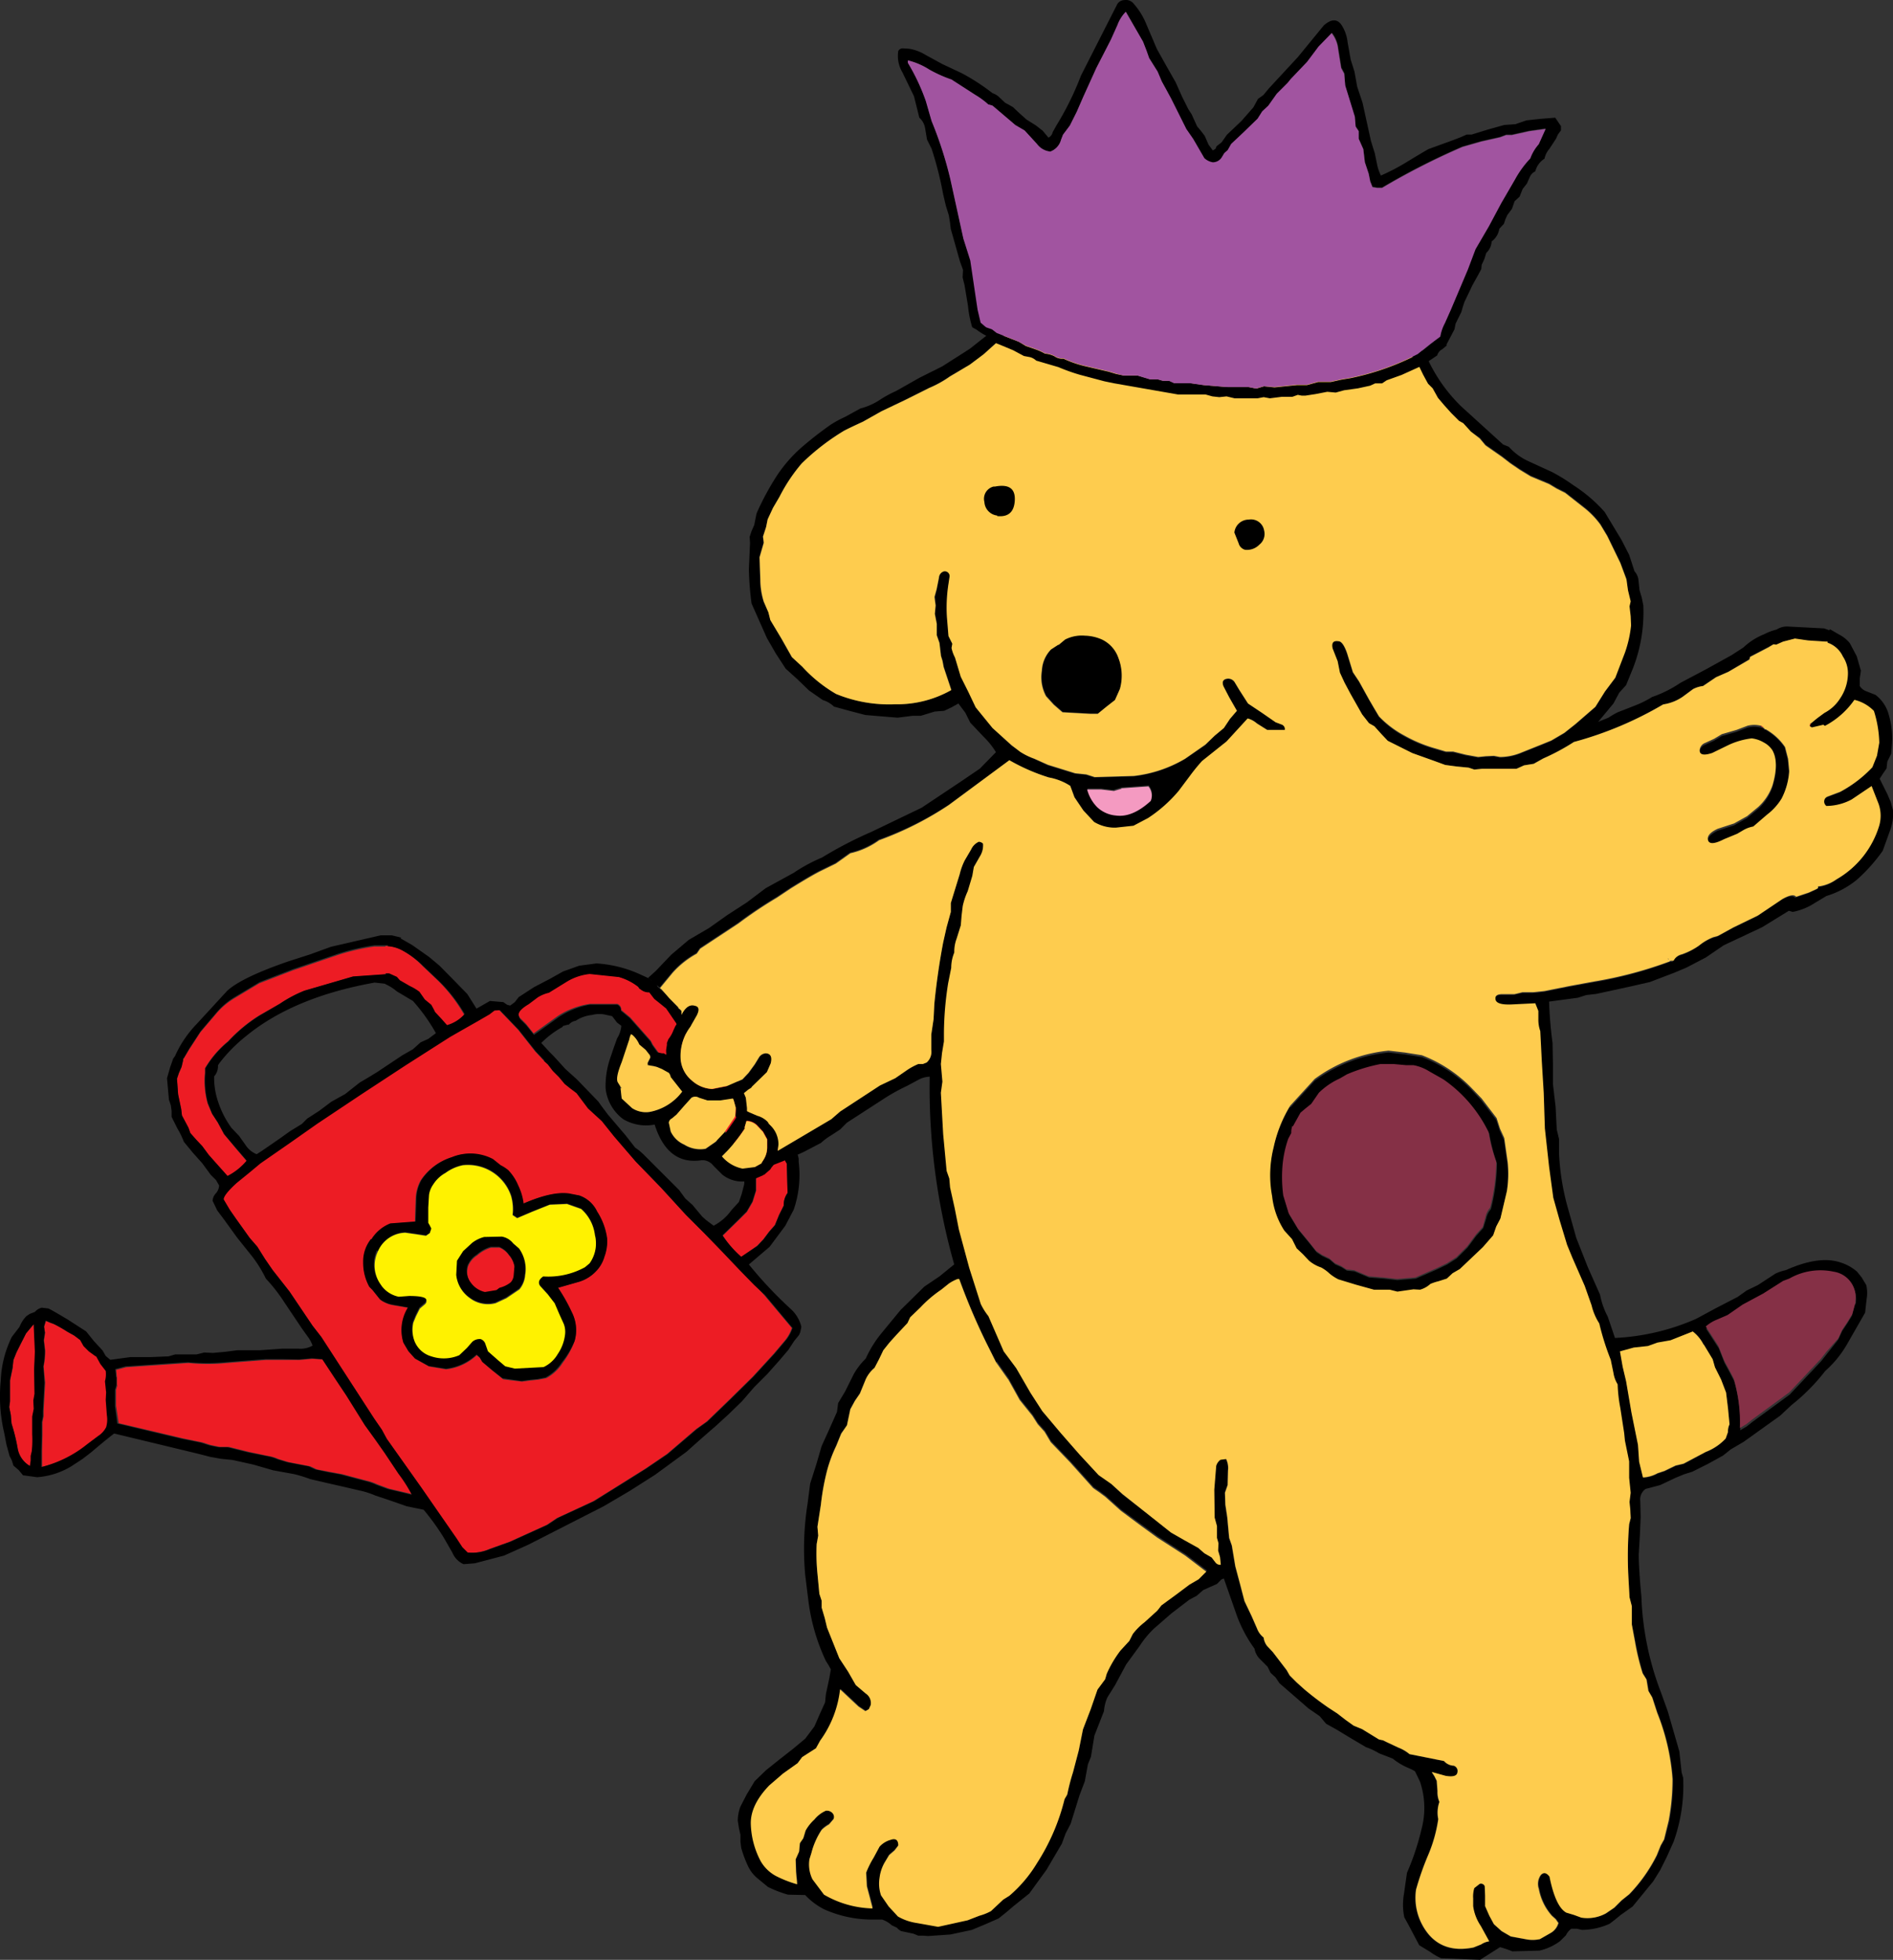 <svg id="Layer_1" data-name="Layer 1" xmlns="http://www.w3.org/2000/svg" viewBox="0 0 247.09 255.77"><rect x="0" y="0" width="247.09" height="255.77" fill="#333333" stroke="none"/><defs><style>.cls-1{fill:#fff;}.cls-2{fill:#ed1c24;}.cls-3{fill:#fff200;}.cls-4{fill:#fecc4e;}.cls-5{fill:#853046;}.cls-6{fill:#f49ac1;}.cls-7{fill:#a154a0;}</style></defs><title>party_hat_watercaned</title><g id="_108" data-name=" 108"><path class="cls-1" d="M83.3,128.82l0.1,0.2h0.05l-0.15-.15" transform="translate(0 0.01)"/><path class="cls-2" d="M50.3,123.52H48.85a28.11,28.11,0,0,0-4.75,1.1l-5.85,2-4.4,1.7-3.25,1.95a9.46,9.46,0,0,0-2.45,2.1l-2,2.35-1.5,2.3L24,138.12l-0.1.1v0.2l-0.2.85-0.35.8-0.25.75,0.15,2.05,0.4,1.9,0.1,0.85,0.85,1.6,0.25,0.7,0.75,0.85,0.8,0.85,0.85,1.15,0.8,0.9,1.65,1.85a8,8,0,0,0,2.5-2l-1.5-1.75L29.25,148l-0.85-1.55-0.75-1.15L27.1,144a11,11,0,0,1-.35-4v-0.6a13.08,13.08,0,0,1,3-3.5,19.91,19.91,0,0,1,4.1-3.4L36.5,131a17.08,17.08,0,0,1,3.2-1.7L46,127.46l4.3-.3V127l0.45,0.15,1,0.45,0.4,0.45,1.3,0.75a6.66,6.66,0,0,1,1.25.75l0.7,1,0.85,0.7,0.3,0.55,0.2,0.4,0.75,0.8,0.8,0.9a4.81,4.81,0,0,0,2.3-1.45,20.27,20.27,0,0,0-3.4-4.45l-2-1.9a11.59,11.59,0,0,0-2.7-2.1,4.66,4.66,0,0,0-1.9-.55h-0.3m33.1,5.5-0.1-.2a7.31,7.31,0,0,0-2.55-1.3l-3.8-.4a7.21,7.21,0,0,0-2.9.95l-2.45,1.35a4.79,4.79,0,0,0-1.45.6l-1.2.9q-1.35.8-1.3,1.4a1.12,1.12,0,0,0,.4.75l0.6,0.6,1,1.25,3.2-2.3A10.51,10.51,0,0,1,77,131h3.6a0.8,0.8,0,0,1,.5.7v0.1l1.15,0.95,2.7,3.05,0.25,0.5,0.9,1.25,2.15,2.8L89.35,142l0.5,0.45,0.55,0.4,2.2,2.65,2.2,2.3L95.5,149l1,0.9,1.2,1.6,0.45,0.5v0.1a1.3,1.3,0,0,1,.4.8l0.05,0.3,0.1-.05v2.25l-0.45,1.45-0.75,1.3-1.1,1.1-2.05,2a13.86,13.86,0,0,0,2.4,2.8l2.1-1.5,0.8-.85,0.75-1,0.75-.85,0.55-1.35,0.6-1.2a2.62,2.62,0,0,1,.5-1.65l-0.1-3.85-0.1-.15-0.35-.7-0.35-1.05-1.6-1.8-3.05-3.7-3.15-3.6-2.6-3.3L90,135.37l-1.6-1.75L87,131.57l-0.8-.65-0.75-.6-0.65-.85a1.67,1.67,0,0,1-1.15-.4L83.45,129H83.4m-12.7,9.1-0.85-.9-2.25-2.85-2.45-2.55-0.7.05-0.65.5-1.55.9-1.5.85-2.1,1.2-2.9,1.85L52.85,139l-5.8,3.8-5.7,3.8-3.7,2.6-3.75,2.6L32.4,153l-1.6,1.3q-1.7,1.55-1.7,2.15l0.8,1.35,0.9,1.25,1.75,2.45,1,1.15,1,1.6,1,1.45,2.2,2.8,3,4.45,1.1,1.45,6.9,10.65,1,1.45,0.65,1.2,4.55,6.4,4.55,6.65,0.75,1.15,0.7,0.7a5.71,5.71,0,0,0,2.9-.45l2.65-.95,4.85-2.2,1.35-.9,4.75-2.2,3.85-2.4,2.95-1.85,2.8-1.9,3.8-3.25,1.4-1,2.95-2.85,3.05-3,2.75-3,1.35-1.6a5,5,0,0,0,1-1.75l-3.6-4.3-1.3-1.4-1.95-2-1.9-2L92,161l-0.5-.5-2-2L86.3,155,83,151.57l-2.75-3.25-1.6-2-1.8-1.65-1.5-2-0.8-.6-0.75-.6-0.75-.9-0.8-.8-0.65-.85-0.6-.5-0.3-.3m-59,38.25-0.7-.7-0.45-.75-0.8-.6-0.9-.5a18.24,18.24,0,0,0-1.75-1l-0.55-.2-0.45-.2H6l-0.25.75,0.15,0.75-0.15,1,0.15,1.3a9.63,9.63,0,0,1-.2,2.1l0.2,2.1-0.2,3.7v0.7l-0.15.75v1.7l-0.05,2v2.15a15.5,15.5,0,0,0,6-3l1.4-1.05a3,3,0,0,0,1.05-1.15,3.44,3.44,0,0,0,.1-1.55l-0.15-2,0.05-1-0.15-1.45a3.46,3.46,0,0,0,.1-1.35l-0.7-.9-0.55-1-0.85-.65m3.55,4.35-0.2.7v2.05l0.35,2.3,8.45,2,2.45,0.5,1.1,0.35,1.2,0.25h1.2l2.6,0.65L35,190a5.17,5.17,0,0,1,1.35.4l1.3,0.4,2.85,0.55,0.85,0.4L43,192.07l1.65,0.3,3.2,0.85a6.83,6.83,0,0,1,1.45.5l1.5,0.55L53.9,195a19.12,19.12,0,0,0-1.75-2.75l-1.8-2.7L49,187.82l-1.3-1.8-2.4-3.85-1.6-2.4-1.5-2.35-1.4-.1-1.65.15H34.77l-5.15.4a25.24,25.24,0,0,1-5,0l-8.15.55-1.3.35,0.1,1.05v1m-13.6-2.35-0.35,1.7v2.75l-0.1.75,0.2,1,0.1,1.15a23.88,23.88,0,0,1,.8,3.25A3.3,3.3,0,0,0,4,191.37l0.1-.7V190l0.1-.65a14.25,14.25,0,0,0,.05-2.2v-2.3l0.2-1-0.05-1.1,0.15-.85-0.05-3.25,0.05-1.1,0.05-1.2L4.45,173l-0.05-.2-1,1.2-0.75,1.5-0.5,1-0.4,1-0.1.95m49.2-18.75,3.3-.25,0.1-2.95a5.36,5.36,0,0,1,.65-2.45,7.45,7.45,0,0,1,4-3,6.33,6.33,0,0,1,5.35.25l1,0.8a5.35,5.35,0,0,1,1,.65,6.49,6.49,0,0,1,1.3,2,7.61,7.61,0,0,1,.7,2.35q3.8-1.65,6-1.3l1.3,0.2a4,4,0,0,1,2.35,2.1,8.61,8.61,0,0,1,1.3,3.5,5.75,5.75,0,0,1-.35,2.4,4.47,4.47,0,0,1-1.1,1.9,5.07,5.07,0,0,1-2.15,1.35l-2.8.8a22.83,22.83,0,0,1,1.8,3.2A5.13,5.13,0,0,1,75,175a10.79,10.79,0,0,1-1.55,2.85,5.66,5.66,0,0,1-2.15,2l-1.05.2-1,.1-1.1.15-2.47-.3-1.4-1.15-1.3-1.1-0.35-.55-0.4-.35a7,7,0,0,1-4,1.85L56,178.32l-1.8-1-0.85-.95-0.65-1.1a5.57,5.57,0,0,1,.6-4.6l-2-.35a3.93,3.93,0,0,1-1.65-.7l-1-1.25-0.4-.4a6.48,6.48,0,0,1-.8-3.2,4.7,4.7,0,0,1,1-3,5.06,5.06,0,0,1,2.45-2.05m10.55,7.7a3.1,3.1,0,0,0,1.9,1.3l1.5-.25,0.4-.3a3.85,3.85,0,0,0,1.45-.7,1.49,1.49,0,0,0,.4-0.95l0.1-1.15a3.17,3.17,0,0,0-.75-1.55,2.8,2.8,0,0,0-1.25-1h-1.1a4.73,4.73,0,0,0-1.8,1,3,3,0,0,0-1.15,1.3,2.47,2.47,0,0,0,.3,2.35" transform="translate(0 0.01)"/><path d="M50.6,123.47h0a4.66,4.66,0,0,1,1.9.55,11.59,11.59,0,0,1,2.75,2.05l2,1.9a20.27,20.27,0,0,1,3.4,4.35,4.81,4.81,0,0,1-2.3,1.45l-0.8-.9-0.75-.8-0.2-.4-0.3-.55-0.85-.7-0.7-1a6.66,6.66,0,0,0-1.25-.75l-1.3-.75-0.4-.45-1-.45H50.4v0.1l-4.3.3-6.35,1.85a17.08,17.08,0,0,0-3.2,1.7l-2.65,1.55a19.91,19.91,0,0,0-4.1,3.4,13.08,13.08,0,0,0-3,3.5V140a11,11,0,0,0,.35,4l0.55,1.35,0.75,1.15,0.8,1.5,1.45,1.7,1.5,1.75a8,8,0,0,1-2.5,2l-1.65-1.85-0.8-.9-0.85-1.15-0.8-.85-0.75-.85-0.25-.7-0.85-1.6-0.1-.85-0.4-1.9-0.15-2.05,0.25-.75,0.35-.8,0.2-.85v-0.2l0.1-.1,0.7-1.2,1.5-2.3,2-2.35a9.46,9.46,0,0,1,2.45-2.1l3.25-1.95,4.4-1.7,5.85-2a28.11,28.11,0,0,1,4.75-1.1h1.75m1.7-1-1.25-.3H49.7l-6.5,1.5-2.75,1-2.8.9q-6.1,2.1-8,3.85l-4,4.35a14.45,14.45,0,0,0-2.8,4.15l-0.25.35-0.4,1.15-0.4,1.4,0.25,2.8,0.25,0.75L22.4,145v0.75l0.75,1.5A10.9,10.9,0,0,1,24,149l1.15,1.4,1.25,1.4,1.1,1.5,0.7,0.7,0.4,0.7a1.62,1.62,0,0,1-.4,1,1.56,1.56,0,0,0-.45,1l0.6,1.25,0.9,1.2,1.7,2.35,2,2.5a16.5,16.5,0,0,1,1.75,2.85A21.58,21.58,0,0,1,37.15,170l2.25,3.35,0.75,1.05a4.34,4.34,0,0,1,.65,1.2A3.24,3.24,0,0,1,39,176H36.8l-2.85.2H31l-1.55.2-1.65.15-1.15-.05-1,.25H22.85L22,177l-2.4.1H17l-2.6.35-0.6-.5-0.4-.7L12.25,175l-1-1.25-2.4-1.55q-2.35-1.4-2.55-1.45l-0.85-.1a1.7,1.7,0,0,0-.9.55l-0.65.25-0.45.3a4.1,4.1,0,0,0-.9,1.4l-1,1.3a14,14,0,0,0-1.45,5.7A20.77,20.77,0,0,0,.55,187l0.3,1.55L1.25,190l0.3,0.6,0.2,0.65,0.7,0.6L3,192.52l1.85,0.25a10,10,0,0,0,4.5-1.45l1.45-.95,1.1-.85q2-1.7,3-2.45l11,2.65,1.55,0.4,1.4,0.25,1.5,0.15,2.7,0.6,2.6,0.75,2.75,0.5a18.39,18.39,0,0,1,2.1.65l2.15,0.5,2.2,0.5,2.15,0.5a10.46,10.46,0,0,1,2,.65l2.1,0.7,2,0.7,2.2,0.45a31.37,31.37,0,0,1,2.6,3.6l1.15,2a2.85,2.85,0,0,0,1.45,1.5l0.7-.05L62,204l3.8-1,3.2-1.44,9.8-5,3.4-2,3.3-2.1,4.1-3q2.4-2.15,3.75-3.3l1.75-1.6,1.75-1.7,1.6-1.85,1.7-1.7,1.6-1.8,0.85-1,0.3-.35,0.75-1.15,0.65-.8,0.15-.35,0.15-.7a4.53,4.53,0,0,0-1.45-2.4,54.18,54.18,0,0,1-5.4-5.75l2.7-2.3,2.05-2.75,1.1-2.1a13.94,13.94,0,0,0,.65-6.25v-0.4l-0.05-.25h0a3.25,3.25,0,0,0-1.25-1.8v-0.25l-0.4-.45-1.25-1.6-0.9-.9a2,2,0,0,1-.7-1.15l-2.25-2.35-2.3-2.55-0.45-.45L94.15,139l-1.1-1.65-2.2-2.75L90,133.37l-0.3-.55-2.7-3-1.2-1.1a1,1,0,0,0-.8-0.8l-0.2-.2-1.2-.55a16.07,16.07,0,0,0-5.75-1.45l-2.25.3-2.1.75-1.25.7-0.35.2-2.2,1.15-2,1.3-0.5.65-0.6.45-0.4-.1-0.5-.35-1.75-.15-1.75,1-1.2-1.9-1.8-1.85L57.35,126,56,124.87l-2.2-1.55-1.5-.85M83.45,129l0.15,0.1a1.67,1.67,0,0,0,1.15.4l0.65,0.85,0.75,0.6,0.8,0.65,1.4,2.05,1.6,1.7,1.5,2.15,2.6,3.3,3.15,3.6,3.05,3.7,1.6,1.8,0.4,1.1,0.35,0.7,0.1,0.15,0.1,3.85a2.62,2.62,0,0,0-.5,1.65l-0.6,1.2-0.55,1.35-0.75.85-0.75,1-0.8.85-2.1,1.4a13.86,13.86,0,0,1-2.45-2.8l2.05-2,1.1-1.1,0.75-1.3,0.45-1.45v-2.25l-0.1.05-0.05-.3a1.3,1.3,0,0,0-.4-0.8h0l-0.45-.5-1.2-1.6-1-.9-0.7-1.15-2.2-2.3L90.35,143l-0.55-.4-0.45-.5-1.15-1.65-2.15-2.8-0.9-1.25-0.25-.5-2.7-3.05-1.15-.95v-0.1a0.8,0.8,0,0,0-.5-0.7H77a10.51,10.51,0,0,0-4.1,1.65l-3.2,2.3-1-1.25-0.6-.6a1.12,1.12,0,0,1-.4-0.75q-0.05-.6,1.3-1.4l1.2-.9a4.79,4.79,0,0,1,1.45-.6l2.43-1.5a7.21,7.21,0,0,1,2.9-.95l3.8,0.4a7.31,7.31,0,0,1,2.55,1.3L83.45,129m-9.25,4.75,0.15-.15a1.52,1.52,0,0,1,.8-0.4,4.7,4.7,0,0,1,2.1-.75,3.82,3.82,0,0,1,1.95,0h0l0.7,0.15,0.65,0.85L81.3,134a2.45,2.45,0,0,1,.8.65l1.4,2a11.86,11.86,0,0,1,1.65,1.75l1.5,2.15,2.6,3.3,3.15,3.55,3.1,3.7,1.3,1.55V153l0.2,0.55h0a1.7,1.7,0,0,1,.1,1.15l-0.3,1.15-0.35,1-1,1.1a6.6,6.6,0,0,1-2.3,2l-1-.75-0.5-.45-1.25-1.5-0.95-.85-0.8-1.1L86.35,153l-2.4-2.4-0.5-.45-0.55-.4-1.25-1.6-2.3-2.7-0.9-1.2-0.35-.5-2.8-2.9-1.5-1.35-1.5-1.65-0.55-.55-1.1-1.2a12.25,12.25,0,0,1,2.8-2.1v-0.1l0.7-.2m-3.2,4.7,0.55,0.5,0.65,0.85,0.8,0.8,0.75,0.9,0.75,0.6,0.8,0.6,1.5,2,1.8,1.65,1.6,2,2.8,3.25L86.3,155l3.25,3.55,2,2L92,161l2.6,2.7,1.9,2,1.95,2,1.4,1.3,3.6,4.3a5,5,0,0,1-1,1.75l-1.35,1.6-2.75,3-3.05,3-2.95,2.85-1.4,1-3.8,3.25-2.8,1.9-2.95,1.85-3.85,2.4-4.75,2.2-1.35.9-4.85,2.2-2.65.95a5.71,5.71,0,0,1-2.9.45l-0.7-.7-0.75-1.15L55,194.12l-4.5-6.35-0.65-1.2-1-1.45-6.9-10.65L40.8,173l-3-4.45-2.2-2.8-1-1.45-1-1.6-1-1.15-1.75-2.45L30,157.87l-0.8-1.35q0-.6,1.7-2.15l1.6-1.3,1.5-1.25,3.75-2.6,3.7-2.6,5.7-3.8,5.8-3.8,2.9-1.85,2.9-1.85,2.1-1.2,1.5-.85,1.55-.9,0.65-.5,0.7-.05,2.45,2.55,2.25,2.85,0.85,0.9,0.3,0.3m-20.8-10a6.5,6.5,0,0,1,1.5.95l2.1,1.25a23.69,23.69,0,0,1,3,4.2l-1,.75-1,.45-1,.9-1.4.8-3.3,2.2-1.15.7-1.1.65-1.9,1.5-1.8,1-1.6,1.2-1.55,1-0.7.7-1.55.95-1.4,1-1.45,1-0.8.55-0.7.45a3.16,3.16,0,0,1-1.45-1.2l-0.85-1.2-1-1.05a12.47,12.47,0,0,1-1.75-3.45,9.78,9.78,0,0,1-.5-3.25,2,2,0,0,0,.5-1.45l0.2-.3a20.16,20.16,0,0,1,3.45-3.5q6.2-5.1,16.8-7l1.35,0.15M12.55,177l0.55,1,0.7,0.9a3.46,3.46,0,0,1-.1,1.35l0.15,1.45-0.05,1,0.15,2a3.44,3.44,0,0,1-.1,1.55,3,3,0,0,1-1.05,1.15l-1.4,1.05a15.5,15.5,0,0,1-6,3v-2.15l0.05-2v-1.7l0.15-.75v-0.7l0.2-3.7-0.15-2.15a9.63,9.63,0,0,0,.2-2.1l-0.15-1.3,0.15-1-0.1-.8,0.2-.75H6l0.45,0.2L7,172.76a18.24,18.24,0,0,1,1.75,1l0.9,0.5,0.8,0.6,0.45,0.8,0.7,0.7,0.9,0.65m2.65,2.7-0.1-1.05,1.3-.35,8.15-.55a25.24,25.24,0,0,0,5,0l5.15-.4h2.2L39,177.41l1.65-.15,1.4,0.1,1.55,2.35,1.6,2.4,2.4,3.85,1.3,1.8,1.3,1.85,1.8,2.7a19.12,19.12,0,0,1,1.75,2.75l-3.15-.75-1.5-.55a6.83,6.83,0,0,0-1.45-.5l-3.2-.85-1.65-.3-1.65-.35-0.85-.4-2.85-.55-1.3-.4a5.17,5.17,0,0,0-1.35-.4l-2.5-.5-2.6-.65h-1.2l-1.2-.25-1.1-.35-2.45-.5-8.45-2L15,183.47v-2.05l0.2-.7v-1M1.75,177.47l0.4-1,0.5-1L3.4,174l1-1.2,0,0.2,0.15,3.4-0.05,1.2-0.05,1.1,0.05,3.2-0.15.85,0.05,1.1-0.2,1v2.3a14.25,14.25,0,0,1-.05,2.2L4,190v0.6l-0.1.7A3.3,3.3,0,0,1,2.3,189a23.88,23.88,0,0,0-.8-3.25l-0.1-1.15-0.2-1,0.1-.75v-2.75l0.35-1.7,0.1-.95M48.4,161.71a4.7,4.7,0,0,0-1,3,6.48,6.48,0,0,0,.8,3.2l0.4,0.4,1,1.25a3.93,3.93,0,0,0,1.65.7l2,0.35a5.57,5.57,0,0,0-.6,4.6l0.65,1.1,0.85,0.95,1.8,1,2.25,0.35a7,7,0,0,0,4-1.85l0.4,0.35,0.35,0.6,1.3,1.1,1.35,1.05,2.45,0.35,1.1-.15,1-.1,1.05-.2a5.66,5.66,0,0,0,2.15-2A10.79,10.79,0,0,0,75,175a5.13,5.13,0,0,0-.35-3.75,22.83,22.83,0,0,0-1.8-3.2l2.8-.8a5.07,5.07,0,0,0,2.15-1.35,4.47,4.47,0,0,0,1.1-1.9,5.75,5.75,0,0,0,.35-2.4,8.61,8.61,0,0,0-1.3-3.5,4,4,0,0,0-2.35-2.1l-1.25-.25q-2.2-.35-6,1.3a7.61,7.61,0,0,0-.7-2.35,6.49,6.49,0,0,0-1.3-2,5.35,5.35,0,0,0-1-.65l-1-.8A6.33,6.33,0,0,0,59,151a7.45,7.45,0,0,0-4,3,5.36,5.36,0,0,0-.65,2.45l-0.1,2.95-3.3.25a5.06,5.06,0,0,0-2.45,2.05m0.85,1.6a4,4,0,0,1,3.6-2.5l1.4,0.2,1.3,0.2,0.5-.35,0.2-.6-0.2-.4-0.2-.35v-2l0.1-1.65a3.14,3.14,0,0,1,.55-1.35,4.38,4.38,0,0,1,1.6-1.5,5.73,5.73,0,0,1,2.25-1,5.94,5.94,0,0,1,6.3,4,6.37,6.37,0,0,1,.2,2.5l0.6,0.4,2-.85,2.25-.9,2.25-.1,1.8,0.65a5.4,5.4,0,0,1,1.8,3.4,4.45,4.45,0,0,1-.7,3.7l-0.6.5a9.93,9.93,0,0,1-5.45,1.2q-0.85.6-.4,1.25l1,1.1L72.3,170l0.6,1.4,0.65,1.3a2.89,2.89,0,0,1,.15,1.4,5.64,5.64,0,0,1-.95,2.5,4.19,4.19,0,0,1-1.85,1.7l-3.75.2-1.25-.3-1-.85-1.25-1.1-0.35-1a1,1,0,0,0-.6-0.6,1.42,1.42,0,0,0-1.1.35l-0.7.8-1,.95a5.1,5.1,0,0,1-3.65.05,3.35,3.35,0,0,1-2.2-2,4.2,4.2,0,0,1-.15-2.35l0.35-.85,0.5-1,0.65-.55a0.57,0.57,0,0,0,.2-0.6q-0.1-.5-2.25-0.5l-1.35.1a3.7,3.7,0,0,1-2.3-1.5,4.24,4.24,0,0,1-.5-4.4M61.1,165a3,3,0,0,1,1.15-1.3,4.73,4.73,0,0,1,1.8-1h1.1a2.8,2.8,0,0,1,1.25,1,3.17,3.17,0,0,1,.75,1.55l-0.1,1.15a1.49,1.49,0,0,1-.4.95,3.85,3.85,0,0,1-1.45.7l-0.4.3-1.5.25a3.1,3.1,0,0,1-1.9-1.3,2.47,2.47,0,0,1-.3-2.35m-1.6,1.3a4.24,4.24,0,0,0,1.8,3.05,3.91,3.91,0,0,0,3.35.65l1.4-.65,1.7-1.15a3.25,3.25,0,0,0,.75-1.85,4.61,4.61,0,0,0-.8-3.5l-0.75-.6a2.42,2.42,0,0,0-1.5-.9l-2.3.05a4.37,4.37,0,0,0-1.55.75l-1.2,1.1-0.8,1.25-0.1,1.85" transform="translate(0 0.01)"/><path class="cls-3" d="M49.75,167.72a3.7,3.7,0,0,0,2.3,1.5l1.35-.1q2.15,0,2.25.5a0.57,0.57,0,0,1-.2.6l-0.65.55-0.5,1-0.35.85A4.2,4.2,0,0,0,54.1,175a3.35,3.35,0,0,0,2.2,2,5.1,5.1,0,0,0,3.65-.15l1-.95,0.7-.8a1.42,1.42,0,0,1,1.1-.35,1,1,0,0,1,.6.6l0.35,1,1.25,1.1,1,0.85,1.25,0.3,3.75-.2a4.19,4.19,0,0,0,1.85-1.7,5.64,5.64,0,0,0,.95-2.5,2.89,2.89,0,0,0-.15-1.4L73,171.47l-0.6-1.4-0.9-1.15-1-1.1q-0.45-.65.4-1.25a9.93,9.93,0,0,0,5.45-1.2l0.6-.5a4.45,4.45,0,0,0,.7-3.7,5.4,5.4,0,0,0-1.8-3.4L74,157.12l-2.25.1-2.25.9-2,.85-0.6-.4a6.37,6.37,0,0,0-.2-2.5,5.94,5.94,0,0,0-6.3-4,5.73,5.73,0,0,0-2.25,1,4.38,4.38,0,0,0-1.6,1.5,3.14,3.14,0,0,0-.55,1.35l-0.1,1.65v2l0.2,0.35,0.2,0.4-0.2.6-0.5.35-1.3-.2-1.4-.2a4,4,0,0,0-3.6,2.5,4.24,4.24,0,0,0,.5,4.4m9.85-3.25,0.8-1.25,1.2-1.1a4.37,4.37,0,0,1,1.55-.75l2.3-.05a2.42,2.42,0,0,1,1.5.9l0.75,0.65a4.61,4.61,0,0,1,.8,3.5,3.25,3.25,0,0,1-.75,1.85l-1.7,1.15-1.4.65a3.91,3.91,0,0,1-3.35-.65,4.24,4.24,0,0,1-1.8-3.05l0.1-1.85" transform="translate(0 0.01)"/><path class="cls-1" d="M217.85,125.47v-0.1h0.25l-0.25.1m-0.1-.3v0.05l-0.05-.15,0.1,0.05h-0.05m3.1,48.55H221l-0.25.1,0.1-.1" transform="translate(0 0.01)"/><path d="M81,142l0.15,1.35,1.35,1.25a3.3,3.3,0,0,0,2.3.5,6.89,6.89,0,0,0,4.2-2.65l-1.5-1.9a1.18,1.18,0,0,0-.2-0.55l-0.9-.55-0.1-.1-0.9-.25-0.8-.1H84.5v-0.15l0.35-.7,0.2-.25,0.65-.6,0.7,0.15h0.25l0.3,0.2V137l0.1-.65v-0.25l0.2-.5h0a4.29,4.29,0,0,0,.65-1.15l0.3-.65h0.05l0.05-.15,0.05-.2,0.05-.1,0.25-.35h0l0.3-.3v-0.3l0.05-.1q0.75-1.4,1.7-1.1T91,132.47l-0.85,1.45a6.32,6.32,0,0,0-1.25,4.4,4,4,0,0,0,1.45,2.7,4.2,4.2,0,0,0,2.65,1.1l2-.4,1.95-.85,0.8-.85,0.8-1.1,0.55-.9a1.12,1.12,0,0,1,.9-0.55q0.95,0,.65,1.3l-0.5,1.15-1.95,1.9-0.1.15-0.4.25-0.55.45,0.25,0.6,0.15,1.35V145l0.25,0.05h0.05l1.05,0.45a2.93,2.93,0,0,1,1.35.8l0.15,0.25,0.25,0.25a3.44,3.44,0,0,1,1,2.45l-0.1.8h0.05l2.4-1.35,4.5-2.65,1.15-1,5.2-3.4,2-.95,1.45-1a8.29,8.29,0,0,1,1.55-.85h0.6l0.5-.2a1.87,1.87,0,0,0,.6-1.65v-2l0.3-2,0.1-2q0.4-4,1.15-8l0.45-2,0.55-2v-1.3l1.2-3.7a8.35,8.35,0,0,1,.65-1.8l0.85-1.45a2,2,0,0,1,1-1,0.76,0.76,0,0,1,.55.25,2.68,2.68,0,0,1-.4,1.65l-0.8,1.4L127,114.22l-0.6,2a9.25,9.25,0,0,0-.65,1.95l-0.15,1.25-0.1,1.25-0.55,1.75a4.82,4.82,0,0,0-.3,1.8,5.23,5.23,0,0,0-.4,2l-0.4,2a43.35,43.35,0,0,0-.55,6.45v1.15l-0.25,1.5-0.15,1.45,0.2,2.3-0.2,1.45,0.3,5.4,0.45,4.8,0.35,1,0.1,1.15,0.6,2.7,0.55,2.8,1.35,5,1.5,4.7a8.21,8.21,0,0,0,1,1.6l2,4.6,1.55,2.25,1.85,3.2,1.55,2.4,2.4,2.85,2.45,2.8,2.5,2.7,1.65,1.15,1.45,1.4,6.3,4.85,1.75,1,1.8,1,0.8,0.7,0.95,0.55,0.5,0.65a0.76,0.76,0,0,0,.7.3l-0.1-1-0.25-.85,0.05-.95-0.2-.7v-1.45l-0.3-1.1-0.05-3.65,0.25-3.1a1.52,1.52,0,0,1,.55-0.8l0.75-.1a2.71,2.71,0,0,1,.25,1.5l-0.05,1.9-0.35,1,0.05,1.55,0.25,1.65,0.25,2.7,0.35,1,0.45,2.7,0.6,2.25,0.6,2.3,0.95,2,0.7,1.6a2.66,2.66,0,0,0,.85,1.15,2.21,2.21,0,0,0,.45,1.1l0.75,0.8,1.8,2.35,0.4,0.7,0.9,0.9,1,0.9q1.2,1,3.15,2.4l1.15,0.75,1.1,0.85,1.05,0.75,1.1,0.45,2.2,1.35,0.55,0.15,0.4,0.2,1.6,0.75a5.19,5.19,0,0,1,1.45.85l4.5,0.9a1.78,1.78,0,0,0,1.15.6,0.72,0.72,0,0,1,.6.9q-0.1.7-1.55,0.45l-1.8-.5,0.35,0.55,0.3,0.6,0.1,1.35a3.19,3.19,0,0,0,.25,1.4,4.22,4.22,0,0,0-.15,2.25,18.88,18.88,0,0,1-1.3,4.65,37.28,37.28,0,0,0-1.6,4.55,7.48,7.48,0,0,0,1.7,5.9q2.1,2.4,5.8,1.65l1-.4a2.43,2.43,0,0,1,1.05-.4l-1.1-2a6.09,6.09,0,0,1-1-2.6v-1a3.73,3.73,0,0,1,.15-1.35l0.7-.55a0.52,0.52,0,0,1,.69.26h0l0.05,1.25v1.35l0.55,1.25,0.6,1.15,1,0.9,1.2,0.7,1.9,0.35a4.53,4.53,0,0,0,1.9,0l1.5-.85a2.15,2.15,0,0,0,1-1.3l-0.35-.5-0.5-.45a7.2,7.2,0,0,1-1.7-3.5,2,2,0,0,1,.25-1.8q0.55-.6,1.15.2,0.8,3.95,2.2,4.7l1,0.3,0.95,0.35a5,5,0,0,0,3.2-.55l1.1-.75,0.95-.95,1-.8a20.52,20.52,0,0,0,3.6-5.1l0.5-1.25,0.45-.8,0.6-2.35a29.19,29.19,0,0,0,.5-5.45,28.64,28.64,0,0,0-2-8.65l-0.65-2-0.5-.85-0.25-1.5-0.5-.8a32.09,32.09,0,0,1-1-4.15L213,212v-2.35l-0.3-1.15-0.15-2.7a50.91,50.91,0,0,1,.1-6.85l0.2-.8L212.75,197l-0.1-1,0.15-1.2-0.2-1.95v-2.15L212,188l-0.1-1-0.55-3.1a19.31,19.31,0,0,1-.35-3.1,4,4,0,0,1-.55-1.5l-0.35-1.7a34,34,0,0,1-1.5-4.75,7.57,7.57,0,0,1-1-2.35l-0.9-2.5-1.6-3.65-0.7-1.7-1-3.3-0.8-2.85-0.55-4.05-0.55-5-0.15-4.65-0.25-4.1-0.2-4a4.42,4.42,0,0,1-.25-1.55v-1.1l-0.4-1-3.05.15q-2.1.1-2.15-.75,0-.6.9-0.6h1.6l1.05-.25H200l1.45-.15,3.25-.65,3.25-.6a53.29,53.29,0,0,0,9.8-2.6l0.25-.1h0.3a1.62,1.62,0,0,1,1.1-.85,9,9,0,0,0,2.25-1.15,6.74,6.74,0,0,1,1.9-1.1l0.55-.15,2-1.1,3.2-1.55,3.2-2.15q1.4-.8,1.8-0.3l1.65-.55,1.2-.55v-0.25a5.14,5.14,0,0,0,2.45-.95,12.06,12.06,0,0,0,5.55-7,4.65,4.65,0,0,0-.1-2.85l-0.9-2.3-2.6,1.75a7.15,7.15,0,0,1-3.3.85,0.71,0.71,0,0,1,.2-1.25l1.6-.6a16.31,16.31,0,0,0,4.2-3.2l0.6-1.5,0.35-1.7a14.92,14.92,0,0,0-.7-4.15A5.24,5.24,0,0,0,242,91.47a10.82,10.82,0,0,1-3.85,3.4l-0.2-.15-1.5.35-0.25-.15,0.05-.45,0.85-.7,0.95-.7a5.33,5.33,0,0,0,2.1-2,5.86,5.86,0,0,0,1-3,3.93,3.93,0,0,0-.65-2.45,3.41,3.41,0,0,0-2-1.8v-0.1h-0.25l-2.3-.15-1.75-.2-1.55.4-0.9.4-0.3-.1-0.65.35-2.4,1.25-0.1.35-2.75,1.65-1.6.7-1.7,1.15a3.74,3.74,0,0,0-1.3.4l-1.35,1a6.08,6.08,0,0,1-2.55,1,47.15,47.15,0,0,1-11.65,4.9,28.19,28.19,0,0,1-4,2.15l-1.25.7-1.25.2-1,.45h-4.5l-1,.1-0.75-.25-1.55-.15-1.5-.2-1.5-.55-2.8-1-3.2-1.6-0.85-.9-0.9-1-0.7-.4-0.9-1.15-1.5-2.65-0.8-1.5-0.6-1.3-0.3-1.5-0.65-1.65q-0.25-1.1.75-.95,0.6,0,1.15,1.6l0.75,2.45,0.8,1.2,1.3,2.35,0.7,1.2,0.6,1.05a13,13,0,0,0,3.3,2.55,18.36,18.36,0,0,0,4.1,1.7l1.35,0.4h0.95l1.6,0.4,1.65,0.3,1-.1,1.05-.05,0.8,0.15a7.39,7.39,0,0,0,2.85-.6l2.5-1,1.35-.55,1.7-1,1.45-1.15,2.6-2.25,1.25-2,1.35-1.8L212,85.27a15.32,15.32,0,0,0,.8-3.55l-0.05-1.2-0.15-1.3,0.15-.65L212.45,77l-0.15-1.5-0.8-2.15-1.7-3.5-0.9-1.5a11.07,11.07,0,0,0-2.25-2.3l-2.35-1.85-1.1-.55-1-.6-2.4-1-1.4-.85-1.25-.85-1.1-.85L193.9,58l-0.75-.9-1.2-.8-1-1.1-0.6-.35-1-1-0.9-1-0.85-1L187,50.67l-0.6-.6-0.75-1.25L185,47.57l-0.75-1-0.7-1-2.65-4.15-2.15-3-2.3-2.75a18.8,18.8,0,0,0-2.9-2.25l-1.15-.65-0.5-.4-0.5-.4-0.95-.4-2-1.15-2.35-.6a2.26,2.26,0,0,0-1.7-.5,9,9,0,0,0-3-.65l-2.75-.3-5.95.65-1.2.2-1.1.45-2.5.45-1.45.8L144.75,32l-2,1-1,.85a18.64,18.64,0,0,0-2.3,1.3l-1.7,1.4a19.34,19.34,0,0,0-2.45,2.35l-2.25,2.5-2.2,2.6-2.5,2.25-1.8,1.35-2.6,1.5a14,14,0,0,1-2.7,1.5l-3.1,1.55L115,53.67,112.65,55q-1.85.85-2.5,1.2a30.1,30.1,0,0,0-5.5,4.25,22,22,0,0,0-2.9,4.35l-0.85,1.45-0.7,1.5-0.2,1L99.55,70l0.1,0.8-0.55,1.9,0.1,2.9a9.81,9.81,0,0,0,.45,2.9l0.65,1.35,0.25,1,1.4,2.45,1.4,2.45,1.4,1.25a18.56,18.56,0,0,0,4.4,3.55,18.16,18.16,0,0,0,7.7,1.35A14.32,14.32,0,0,0,124.2,90l-1-3-0.15-.8-0.2-.65-0.2-1.7-0.35-1V81.42l-0.25-1.3,0.1-1.1-0.1-1.15,0.25-1.05,0.3-1.5a0.92,0.92,0,0,1,.7-0.85,0.63,0.63,0,0,1,.7.65l-0.15,1a20.13,20.13,0,0,0-.2,4.35l0.2,2.55,0.5,1-0.1.55a4.81,4.81,0,0,0,.45,1.25l0.75,2.5,1,2,0.95,2,2.2,2.7,2.45,2.3,1.1,0.7a8.65,8.65,0,0,0,1.8,1l1.8,0.85,3.55,1.1,1.45,0.15,1.1,0.35,5.1-.15a16.88,16.88,0,0,0,6.7-2.25l2.65-1.8L158.55,96l1.2-1,0.8-1.2,0.9-1.05-1-1.75-0.75-1.4q-0.35-.95.55-1a1,1,0,0,1,.9.45l0.6,1,1.15,1.75,1.8,1.2,1.85,1.25,0.8,0.3a0.63,0.63,0,0,1,.4.7h-2.3l-1.35-.85a3.06,3.06,0,0,0-1.2-.65l-2.75,3-3.2,2.6a24.28,24.28,0,0,0-1.55,1.9l-1.5,2a18.34,18.34,0,0,1-4,3.55l-1.9,1-2.3.25a5.25,5.25,0,0,1-2.85-.75l-1.4-1.5-1.2-1.8-0.55-1.45a7.59,7.59,0,0,0-2.8-1.1,25.45,25.45,0,0,1-5.15-2.25l-7.9,5.8a42.49,42.49,0,0,1-9.15,4.55,10.18,10.18,0,0,1-3.75,1.7l-1.9,1.35-2.15,1.05q-1.25.65-3.75,2.2l-1.8,1.2a56.31,56.31,0,0,0-5,3.35l-5,3.3-0.45.65a11.71,11.71,0,0,0-3.15,2.5l-1.65,2-0.2-.15-1.3-1.1,1-.9,2-2.1,2.3-1.95,2.65-1.55,2.4-1.7,2.55-1.65,2.45-1.85,3.65-2a21.17,21.17,0,0,1,3.7-2,52,52,0,0,1,6.45-3.35l6.55-3.15,2.55-1.7,2.55-1.7,2.5-1.7,2.1-2.15a10.33,10.33,0,0,0-1.6-2l-1.75-1.85L126,93l-0.9-1.2-0.9.5-0.95.45-1.25.1-1.8.55h-1.05l-2,.25-4.2-.35-2.1-.55-2-.55a3.54,3.54,0,0,0-1.45-.85l-1.8-1.25-1.5-1.45-1.55-1.4-1.3-2-1.15-2-2-4.5a39.11,39.11,0,0,1-.35-4.5l0.15-3.4-0.05-.8,0.25-.75,0.35-.8L98.75,67a35,35,0,0,1,2.7-5,18.49,18.49,0,0,1,3.15-3.6,46.84,46.84,0,0,1,3.85-3,14.34,14.34,0,0,1,1.85-1l2-1.1a8.58,8.58,0,0,0,2.35-1A15.73,15.73,0,0,1,117,51l3-1.7,3-1.5,3.6-2.3,2.15-1.7,2.75-3,2.8-3.1,2-1.9,2-1.8,1.8-1.1,1.6-1.2,3.8-2a12.27,12.27,0,0,1,4.4-1.65h0.9l1.35-.45,5.1-.5L159,27l1.8,0.1,0.45,0.15,0.45,0.1h0.8l2.25,0.55L167,28.37,169.1,29l1.2,0.7,1.3,0.55,1.95,1.25,2,1.2,3.1,3.1,2.7,3.6,2.5,3.75,2.5,3.7A21,21,0,0,0,190.7,53l5.5,5,0.75,0.3a7.71,7.71,0,0,0,2.6,1.9l3.05,1.4a24.15,24.15,0,0,1,2.75,1.7,19.73,19.73,0,0,1,4.1,3.5l2.2,3.65,1,1.95,0.7,2.15a2.06,2.06,0,0,1,.5,1L214,77l0.3,1,0.2,1a20.21,20.21,0,0,1-1.35,8.2l-0.9,2.2-0.9,1-0.75,1.4-1,1.2-1,1.2,1.35-.55a11,11,0,0,1,1.2-.7l2.3-.9a13.44,13.44,0,0,0,2.2-1.1,15.75,15.75,0,0,0,3.7-1.85l3.4-1.8,3.25-1.8,1.55-1a8.55,8.55,0,0,1,2.75-1.75,6.91,6.91,0,0,1,1.6-.6,2.46,2.46,0,0,1,1.4-.4l4.8,0.25,0.7,0.25,0.05-.15L240,82.77a4.49,4.49,0,0,1,1.45,1.15l0.9,1.7,0.55,1.9-0.15,1v1a1.74,1.74,0,0,0,.9.7l1.15,0.45a4.8,4.8,0,0,1,1.75,2.65,10.61,10.61,0,0,1,.4,3.85l-0.1,1.2-0.5,1-0.1.9-0.45.65-0.45.7,1,2,0.45,1.05,0.3,1.1a6.35,6.35,0,0,1-.45,2.75l-0.9,2.5a22.12,22.12,0,0,1-3.4,3.8,11.6,11.6,0,0,1-3.95,2.1l-1.5.9A8.08,8.08,0,0,1,234,119l-0.5-.15L230,121l-5,2.35-2.35,1.6-2.3,1.2-0.3.15-1.55.65-3.15,1.2-2.4.55-4.6,1-1.3.15-1.1.35-3.75.5a53.22,53.22,0,0,0,.45,5.4l0.05,2.65v2.7l0.35,3,0.15,2.95,0.3,1.25v1.9a31.57,31.57,0,0,0,1.1,6.9l1.15,4.1,1.5,3.8,1.6,3.6a10.1,10.1,0,0,0,1,2.85l0.95,2.8a29.75,29.75,0,0,0,10.6-2.5l2.5-1.35,2.9-1.5,1.2-.85,1.45-.7,2.3-1.5a6.11,6.11,0,0,1,1.35-.45q4.35-1.95,7.15-1a6,6,0,0,1,2.15,1.2l0.6,0.75,0.6,1a4.54,4.54,0,0,1,.05,1.8l-0.2,1.8-2.35,4.1a13.87,13.87,0,0,1-2.85,3.5,25.69,25.69,0,0,1-4.4,4.45l-1.5,1.4-4.75,3.4-1.7,1-1,.8-2,1.1-2,1-1.1.35-1.1.45-2,.95-1.9.5a1.67,1.67,0,0,0-.7,1.6l0.05,2.05-0.1,2.4-0.15,2.5q0,1.8.35,5.55a38.41,38.41,0,0,0,2.55,12.45l0.9,2.5,1.5,5.2,0.3,2.75,0.2,0.7a21.71,21.71,0,0,1-1.25,8.35l-0.9,2-0.85,1.7-0.9,1.45-2.7,3.3-1.55,1.1-0.8.65-0.65.5a9,9,0,0,1-3.6.8l-0.65-.15h-0.75a2.15,2.15,0,0,0-.7.85l-0.75.75a7.22,7.22,0,0,1-2.7,1.25l-3.55.1a13.07,13.07,0,0,0-1.6-.55l-2.6,1.65-5.1-.2a8,8,0,0,1-1.45-.85l-1.4-.85-1.4-2.65-0.55-1a8,8,0,0,1-.05-3l0.4-2.8a33.29,33.29,0,0,0,1.9-5.7,10.71,10.71,0,0,0-.2-6.2l-0.65-1.35-0.45-.25-0.45-.2a8.16,8.16,0,0,1-2-1.2l-1.8-.7a8.63,8.63,0,0,0-1.7-.8l-1.95-1.15-1.9-1.15-1.35-.75-0.85-1-1.45-1-1.9-1.65-1.9-1.65-0.5-.75-0.65-.6-0.4-.8-1-1a2.53,2.53,0,0,1-.7-1.35,17.8,17.8,0,0,1-2.3-4.3l-1.7-4.85a0.79,0.79,0,0,0-.5.3l-0.4.4-1.8.8-0.85.75-0.95.5-2.35,1.8-2.3,2a12.86,12.86,0,0,0-1.85,2.25l-1.75,2.4-1.45,2.7-1,1.6a5.34,5.34,0,0,0-.45,1.8l-1.25,3.2-0.45,2.75-0.4,1-0.4,2.2-0.7,1.85-1.15,3.7-0.65,1.25-0.5,1.35-2,3.4-2.25,3.1-2,1.6-1,.85-1,.8-1.7.75-1.8.75-2.8.6-2.9.2-0.7-.05h-0.6l-0.6-.25-1.65-.35-0.3-.2-0.25-.25-0.65-.3a3.54,3.54,0,0,0-1.25-.75H114a15.31,15.31,0,0,1-6.45-1.35,8.88,8.88,0,0,1-2.45-1.85l-2.25-.05a15.64,15.64,0,0,1-2.6-1l-1.4-1.15a4.49,4.49,0,0,1-1.15-1.45,15.1,15.1,0,0,1-.95-2.5l-0.1-.8v-0.9l-0.2-.9-0.15-.95a5.33,5.33,0,0,1,.35-1.85l0.8-1.55,1.05-1.75L100,231l1.75-1.4,1.85-1.45,1.5-1.25,1.2-1.6,0.7-1.6,0.7-1.55,0.1-1.05,0.45-2.1,0.2-1.15-0.3-.55-0.35-.55a26,26,0,0,1-2.25-7.6l-0.45-3.65a37.84,37.84,0,0,1,.3-9.2l0.35-2.7,0.8-2.5,0.7-2.4,1-2.2,1-2.25,0.15-1.15,0.9-1.5,1.15-2.3a8.88,8.88,0,0,1,1.55-2,14.71,14.71,0,0,1,2-3.25l2.55-3.1,3.1-3.05,2-1.35,1.9-1.55a84.78,84.78,0,0,1-3.2-24.5,3.36,3.36,0,0,0-1.55.45l-1.4.75a25.71,25.71,0,0,0-2.75,1.5l-5.1,3.3-0.9.9-1.15.75a8.43,8.43,0,0,0-1.35,1l-2.2,1.15-2.3,1.05L101,152l-0.3.35-0.15.25-0.8.7h-0.1v0.05l-1.05.45-1.2.35a4.18,4.18,0,0,1-3.1-.85l-1.2-1.2a1.79,1.79,0,0,0-1.5-.7q-4.45.7-6.15-4.65a5.87,5.87,0,0,1-4.1-.7,5.78,5.78,0,0,1-2.3-4,11.22,11.22,0,0,1,.7-4.25l0.3-.9,0.5-1.4a3.62,3.62,0,0,0,.55-1.6q0.15-.6.75-0.15l0.45,0.5,0.1,0.25V135l-0.15.4v0.05l-0.05.2v0.05l-1,3q-0.85,2.1-.5,2.65l0.3,0.5V142h0V142m58.1-58.6a4.8,4.8,0,0,1,2.6-.5,5.77,5.77,0,0,1,2.2.5,4.17,4.17,0,0,1,2.1,2.4,6.41,6.41,0,0,1,.2,4.05l-0.6,1.45-1.15.9-1.1.9h-1l-3.6-.2-1.15-1-1-1.1a5.21,5.21,0,0,1-.55-3.3,4.29,4.29,0,0,1,1.15-2.75l1-.65,0.9-.75m6.35,19.75-1.7-.2h-1.8a5.2,5.2,0,0,0,1.3,2.3,4.06,4.06,0,0,0,2.45,1.1q2.15,0.3,4.55-1.9a1.87,1.87,0,0,0-.3-1.9l-3.55.25-1,.3m-46,48.7h0l0.25-.4a3,3,0,0,0,.5-1.7v-1l-0.55-1-0.8-.85a2,2,0,0,0-1.35-.55l-0.25.85,0.05,0.1a21.39,21.39,0,0,1-3,3.65,4.71,4.71,0,0,0,2.7,1.6l1.6-.2,0.9-.5v0.05m-3.75-8.4-1.65.25h-1.7l-1.1-.35a0.94,0.94,0,0,0-1,0l-0.9,1-1.05,1.2-0.6.5a0.69,0.69,0,0,0-.4.55l0.25,1.15a3.46,3.46,0,0,0,1.75,1.7,3.94,3.94,0,0,0,2.8.55l1.3-.9,1.25-1.1L96,146l0.1-.2-0.1-.19,0.05-.75v-0.2l-0.25-.9-0.1-.25v0.05l-0.05-.05m73,4.5-0.4.75a14.43,14.43,0,0,0-.75,3.55,18.28,18.28,0,0,0,.1,3.85l0.7,2.35,1.2,2,1.4,1.7,0.95,1.2,0.75,0.5,0.95,0.45,0.75,0.65,0.8,0.35,0.7,0.45,1,0.1,1.9,0.8,1.9,0.15,1.8,0.2,1.2-.1,1.2-.1,2.75-1.2,1.35-.65,1.25-.8,1.4-1.4,1.15-1.55,0.9-1L194,159a2.54,2.54,0,0,1,.6-1.2,24.91,24.91,0,0,0,.8-6,21.28,21.28,0,0,1-1-3.85,17.73,17.73,0,0,0-5.9-6.9L186.6,140a5.91,5.91,0,0,0-2.05-.8h-1L181.9,139h-1.7a21.34,21.34,0,0,0-4.4,1.35l-0.95.55a9.44,9.44,0,0,0-2.7,1.85l-1,1.45-0.75.6-0.65.55-1,1.8a2.24,2.24,0,0,0-.15.95m-0.2-3.55,3.2-3.5a19.54,19.54,0,0,1,9.65-3.7l2.15,0.25,2.2,0.35a18.12,18.12,0,0,1,6.5,4.3l1.25,1.35,1.95,2.55,0.45,1.4,0.55,1.2,0.45,3.15a14.48,14.48,0,0,1-.1,3.75l-0.85,3.6-0.55,1.05-0.4,1.15L193.5,163l-3,2.85-0.95.55-0.75.7-1.1.35a6.21,6.21,0,0,0-1.05.35,3.28,3.28,0,0,1-1.35.75l-0.85-.05-2.1.3-1-.25H179.3l-2.35-.75-2.3-.7a5.91,5.91,0,0,1-1.15-.75,5.21,5.21,0,0,0-1.1-.8,4.82,4.82,0,0,1-1.6-.9l-0.8-.85-0.8-.75-0.6-1.2-1-1.1a10.24,10.24,0,0,1-1.6-4.5,14.91,14.91,0,0,1,.2-6.4,17.45,17.45,0,0,1,2.15-5.4m61.4-49.55,0.4,0.15,0.2,0.2h0.1a7.49,7.49,0,0,1,2.5,2.3l0.4,1.65,0.15,1.6a9.17,9.17,0,0,1-1,3.6,7.6,7.6,0,0,1-1.9,2.1l-1.75,1.6a4.06,4.06,0,0,0-1.25.45l-0.85.5-1.7.7q-1.85.9-2.1,0.15t1.25-1.5l2.15-.7,1.7-.95,1.45-1.2a6.9,6.9,0,0,0,1.85-2.8q0.9-3,0-4.6a3,3,0,0,0-1.1-1,4,4,0,0,0-1.6-.55,9.85,9.85,0,0,0-3.1.9l-2.05,1q-1.65.55-1.65-.35a1.09,1.09,0,0,1,.7-0.95l1.2-.55,1-.6,1.9-.55,1.45-.55a3.54,3.54,0,0,1,1.75,0l-0.05.1m12.4,75.2a3.37,3.37,0,0,0-2.6-4h-0.2a8.21,8.21,0,0,0-5.8.9l-0.8.3-2.6,1.65-2.7,1.45-1.95,1.35-1.5.65a4.92,4.92,0,0,0-1.35.85l1.65,2.55,0.75,1.9,0.65,1.2,0.6,1.15a20.15,20.15,0,0,1,.8,6.45l0.85-.5,0.75-.6L233.6,182l4.1-4.35,0.75-.95,1.5-1.9,0.5-1.1,0.7-1.05,0.55-.9,0.45-1.65m-21.2,3.7h-0.1l-0.1.1-2.65,1.05-1.7.3-1.25.45-1.85.2-1.8.5,0.35,2,0.45,1.9,0.7,4.1,0.85,4.2,0.15,2.2,0.5,2.05a4.4,4.4,0,0,0,1.9-.55l0.9-.3,1.45-.7,1.05-.25,2.85-1.55a7,7,0,0,0,2.6-1.75l0.3-.85a2.1,2.1,0,0,1,.2-1l-0.2-2.1-0.25-2.05-0.65-1.7-0.8-1.6-0.3-1.05-1.15-1.9a5,5,0,0,0-1.4-1.7m-90.95,4-1.3-2.6a83,83,0,0,1-3.5-8.25h-0.2a5.46,5.46,0,0,0-1.15.6l-1,.8a16,16,0,0,0-2.7,2.3l-1.35,1.3-0.35.75L117,174.22l-0.9,1-0.8,1-0.55,1.15-0.6,1.15A4.25,4.25,0,0,0,113,180l-0.8,1.85-0.65.95-0.6,1.1-0.4,2.1-0.75,1-0.65,1.6a18.56,18.56,0,0,0-1.15,3.1,31.34,31.34,0,0,0-.85,4.6l-0.45,2.9,0.1,1.15-0.2,1.1a26.4,26.4,0,0,0,.1,3.85l0.25,2.65,0.3,0.9v0.9l0.4,1.35,0.3,1.25,0.8,2,0.8,2,1.15,1.75,1,1.75L113,221a1.49,1.49,0,0,1,.75,1.45l-0.25.55-0.45.25-0.9-.6-2.4-2.25a14,14,0,0,1-2.6,6.7l-0.55,1-1.8,1.15-0.6.8-1.9,1.35-1.8,1.6q-2.45,2.6-2.4,5a11,11,0,0,0,1.25,4.75,5.09,5.09,0,0,0,1.95,1.9,15,15,0,0,0,2.8,1.1l-0.15-1.6-0.05-1.65,0.45-1,0.1-1.1,0.45-.65,0.3-1a5.71,5.71,0,0,1,1.15-1.45,4,4,0,0,1,1.5-1.15,1,1,0,0,1,.85.3,0.75,0.75,0,0,1,.15.8l-0.6.7a4.43,4.43,0,0,0-.95.7,9.87,9.87,0,0,0-1.35,3.05l-0.25.8a4.39,4.39,0,0,0,.4,2.6l1.5,2a13.19,13.19,0,0,0,6.35,1.8l-0.35-1.35-0.4-1.5-0.1-1.8a12.21,12.21,0,0,1,1-2l0.75-1.4a3,3,0,0,1,1.45-.9q1.1-.35,1,0.75l-0.5.65-0.7.6-0.6,1a5.29,5.29,0,0,0-.65,2,4.68,4.68,0,0,0,.2,2.25l1,1.45,0.65,0.7,0.55,0.6a6.94,6.94,0,0,0,2.45.85l2.8,0.5,3.85-.85,1.55-.6a6.91,6.91,0,0,0,1.5-.6l0.8-.75,0.8-.75,0.8-.5a17.35,17.35,0,0,0,3.6-4.25,27.4,27.4,0,0,0,3.6-8.35l0.35-.6a27,27,0,0,1,.75-2.9l0.75-2.85,0.55-2.75,1-2.6,0.9-2.6,1-1.35,0.2-.7a15,15,0,0,1,1.8-3.05l1.2-1.25,0.45-.9a8.42,8.42,0,0,1,1.55-1.55l1.65-1.5,0.55-.7,1.85-1.35,1.8-1.35,1.2-.7,1-1-2.75-2.1-3.65-2.35-2.4-1.75-2.4-1.75-2-1.8-0.8-.6-0.8-.55-3.05-3.4-2.5-2.6-0.8-1.35-0.9-1-0.7-1.1-1.65-2.05-1.5-2.7-1.55-2.2m-47.2-48h0" transform="translate(0 0.01)"/><path class="cls-4" d="M236.2,94.57l0.05,0.2,0.25,0.15,1.5-.35,0.2,0.15a10.82,10.82,0,0,0,3.85-3.4,5.24,5.24,0,0,1,2.55,1.45,14.92,14.92,0,0,1,.7,4.15L245,98.62l-0.6,1.5a16.31,16.31,0,0,1-4.2,3.2l-1.6.6a0.71,0.71,0,0,0-.2,1.25,7.15,7.15,0,0,0,3.3-.85l2.6-1.75,0.9,2.3a4.65,4.65,0,0,1,.1,2.85,12.06,12.06,0,0,1-5.55,7,5.14,5.14,0,0,1-2.45.95v0.25l-1.2.55-1.65.55q-0.4-.5-1.8.3l-3.2,2.15-3.2,1.55-2,1.1-0.55.15a6.74,6.74,0,0,0-1.9,1.1,9,9,0,0,1-2.25,1.15,1.62,1.62,0,0,0-1.1.85h-0.55v0.1a53.29,53.29,0,0,1-9.8,2.6l-3.25.6-3.25.65-1.45.15h-1.4l-1.05.25h-1.6q-0.95,0-.9.6,0,0.85,2.15.75l3.05-.15,0.4,1V133a4.42,4.42,0,0,0,.25,1.55l0.2,3.95,0.25,4.1,0.15,4.65,0.55,5,0.55,4.05,0.8,2.85,1,3.3,0.7,1.7,1.6,3.65,0.9,2.55a7.57,7.57,0,0,0,1,2.35,34,34,0,0,0,1.5,4.75l0.35,1.7a4,4,0,0,0,.55,1.5,19.31,19.31,0,0,0,.35,3.1L212,187l0.1,1,0.55,2.7v2.15l0.2,1.95-0.15,1.2,0.1,1,0.05,1.1-0.2.8a50.91,50.91,0,0,0-.1,6.85l0.15,2.7,0.3,1.15V212l0.4,2.2a32.09,32.09,0,0,0,1,4.15l0.5,0.8,0.25,1.5,0.5,0.85,0.65,2a28.64,28.64,0,0,1,2,8.65,29.19,29.19,0,0,1-.5,5.45l-0.6,2.45-0.45.8-0.5,1.25a20.52,20.52,0,0,1-3.6,5.1l-1,.8-0.95.95-1.1.75a5,5,0,0,1-3.2.55l-0.95-.35-1-.3q-1.4-.75-2.2-4.7-0.6-.8-1.15-0.2a2,2,0,0,0-.25,1.8,7.2,7.2,0,0,0,1.7,3.5l0.5,0.45,0.35,0.5a2.15,2.15,0,0,1-1,1.3l-1.4.8a4.53,4.53,0,0,1-1.9,0l-1.9-.35L196,252l-1-.9-0.6-1.1-0.55-1.25v-1.35l-0.05-1.25a0.52,0.52,0,0,0-.66-0.31h0l-0.7.55a3.73,3.73,0,0,0-.15,1.35v1a6.09,6.09,0,0,0,1,2.6l1.1,2a2.43,2.43,0,0,0-1.05.4l-1,.4q-3.7.75-5.8-1.65a7.48,7.48,0,0,1-1.7-5.9,37.28,37.28,0,0,1,1.6-4.55,18.88,18.88,0,0,0,1.3-4.65,4.22,4.22,0,0,1,.15-2.25,3.19,3.19,0,0,1-.25-1.4l-0.1-1.35-0.3-.6-0.35-.55,1.8,0.5q1.45,0.25,1.55-.45a0.72,0.72,0,0,0-.51-0.88h-0.09a1.78,1.78,0,0,1-1.15-.6l-4.5-.9a5.19,5.19,0,0,0-1.45-.85l-1.6-.75-0.4-.2L180,227l-2.2-1.35-1.1-.45-1.05-.75-1.1-.85-1.15-.75a39.3,39.3,0,0,1-3.15-2.4l-1-.9-0.9-.9-0.4-.7-1.8-2.35-0.75-.8a2.21,2.21,0,0,1-.45-1.1,2.66,2.66,0,0,1-.85-1.15l-0.7-1.6-0.95-2-0.6-2.3-0.6-2.25-0.45-2.7-0.35-1-0.25-2.7-0.25-1.65-0.05-1.55,0.35-1,0.05-1.9a2.71,2.71,0,0,0-.25-1.5l-0.75.1a1.52,1.52,0,0,0-.55.8l-0.25,3.1,0.05,3.65,0.3,1.1v1.55l0.2,0.7-0.05.95,0.25,0.85,0.1,1a0.76,0.76,0,0,1-.7-0.3l-0.5-.65-0.95-.55-0.8-.7-1.8-1-1.75-1-6.3-5-1.5-1.35-1.65-1.15-2.5-2.7-2.45-2.8-2.4-2.85-1.55-2.4-1.85-3.2-1.64-2.2-2-4.6a8.21,8.21,0,0,1-1-1.6l-1.5-4.7-1.35-5-0.55-2.8-0.6-2.7-0.1-1.15-0.35-1-0.45-4.8-0.3-5.4,0.2-1.45-0.2-2.3,0.15-1.45,0.25-1.5v-1.15a43.35,43.35,0,0,1,.55-6.45l0.4-2a5.23,5.23,0,0,1,.4-2,4.82,4.82,0,0,1,.3-1.8l0.55-1.75,0.1-1.25,0.15-1.25a9.25,9.25,0,0,1,.65-1.95l0.6-2,0.2-1.15,0.8-1.4a2.68,2.68,0,0,0,.4-1.65,0.76,0.76,0,0,0-.55-0.25,2,2,0,0,0-1,1l-0.85,1.45a8.35,8.35,0,0,0-.65,1.8l-1.15,3.75V119l-0.55,2-0.45,2q-0.75,3.95-1.15,8l-0.1,2-0.3,2v2a1.87,1.87,0,0,1-.6,1.65l-0.5.2h-0.6a8.29,8.29,0,0,0-1.55.85l-1.45,1-2,.95-5.2,3.4-1.15,1-4.5,2.66-2.45,1.45h-0.05l0.1-.8a3.44,3.44,0,0,0-1-2.45l-0.25-.25-0.15-.25a2.93,2.93,0,0,0-1.35-.8l-1.05-.45h0L97.5,145v-0.4l-0.15-1.35-0.25-.6,0.55-.45,0.4-.25,0.1-.15,1.95-1.9,0.5-1.15q0.3-1.25-.65-1.3a1.12,1.12,0,0,0-.9.55l-0.55.9L97.7,140l-0.8.85-1.95.85-2,.4A4.2,4.2,0,0,1,90.3,141a4,4,0,0,1-1.45-2.65A6.32,6.32,0,0,1,90.1,134l0.85-1.5q0.55-1.1-.25-1.25-0.95-.3-1.7,1.1l-0.05.1v-0.55l-0.2-.2-0.15-.1-0.1-.2-1.15-1.15-1-1.15-0.2-.15,1.65-2a11.71,11.71,0,0,1,3.15-2.5l0.45-.65,5-3.3a56.31,56.31,0,0,1,5-3.35l1.8-1.2q2.5-1.55,3.75-2.2l2.15-1.05,1.9-1.35a10.18,10.18,0,0,0,3.75-1.7,42.49,42.49,0,0,0,9.1-4.6l7.9-5.85a25.45,25.45,0,0,0,5.15,2.25,7.59,7.59,0,0,1,2.8,1.1l0.55,1.5,1.15,1.7,1.4,1.5a5.25,5.25,0,0,0,2.85.75l2.3-.25,1.9-1a18.34,18.34,0,0,0,4-3.55l1.5-2a24.28,24.28,0,0,1,1.55-1.9l3.2-2.55,2.75-3a3.06,3.06,0,0,1,1.2.65l1.35,0.85h2.3a0.63,0.63,0,0,0-.4-0.7l-0.8-.3L164.7,93l-1.8-1.2L161.75,90l-0.6-1a1,1,0,0,0-.9-0.45q-0.9.1-.55,1L160.45,91l1,1.75-0.9,1.05-0.8,1.2-1.2,1-1.2,1.15L154.7,99a16.88,16.88,0,0,1-6.7,2.25l-5.1.15-1.1-.35-1.45-.15-3.55-1.1L135,99a8.65,8.65,0,0,1-1.85-.9l-1.1-.85L129.55,95l-2.2-2.7-0.95-2-1-2-0.75-2.5a4.81,4.81,0,0,1-.45-1.25l0.1-.55-0.5-1-0.2-2.45a20.13,20.13,0,0,1,.2-4.35l0.15-1a0.63,0.63,0,0,0-.61-0.65h-0.09a0.92,0.92,0,0,0-.7.85l-0.3,1.5-0.28,1,0.15,1.1-0.1,1.1,0.25,1.3v1.5l0.35,1,0.2,1.7,0.2,0.65,0.15,0.8,1,3a14.32,14.32,0,0,1-7.35,1.85,18.16,18.16,0,0,1-7.7-1.35,18.56,18.56,0,0,1-4.4-3.55l-1.35-1.25L102,83.32l-1.45-2.4-0.25-1-0.6-1.4a9.81,9.81,0,0,1-.45-2.9l-0.1-2.9,0.55-1.9-0.1-.8,0.4-1.25,0.2-1,0.7-1.5,0.85-1.45a22,22,0,0,1,2.9-4.35,30.1,30.1,0,0,1,5.5-4.25q0.65-.35,2.5-1.2l2.4-1.35,3.15-1.5,3.1-1.55a14,14,0,0,0,2.7-1.5l2.6-1.55,1.8-1.35,2.5-2.25,2.2-2.6,2.25-2.5a19.34,19.34,0,0,1,2.45-2.35l1.7-1.4a18.64,18.64,0,0,1,2.3-1.3l1-.85,2-1,1.8-1,1.45-.8,2.5-.45,1.1-.45,1.2-.2,5.95-.65,2.75,0.3a9,9,0,0,1,3,.65,2.26,2.26,0,0,1,1.7.5l2.35,0.6,2,1.15,0.95,0.4,0.5,0.4,0.5,0.4,1.15,0.65a18.8,18.8,0,0,1,2.9,2.25l2.3,2.75,2.15,3,2.65,4.15,0.7,1,0.75,1,0.6,1.25,0.65,1.2,0.6,0.6,0.7,1.25,0.85,1,0.9,1,1,1,0.55,0.3,1,1.1,1.15,0.9,0.75,0.9,2.15,1.5,1.1,0.85,1.25,0.85,1.4,0.85,2.4,1,1,0.6,1.1,0.55,2.35,1.85a11.07,11.07,0,0,1,2.25,2.3l0.9,1.5,1.7,3.5,0.8,2.15,0.2,1.4,0.35,1.45-0.15.65,0.15,1.3,0.05,1.2a15.32,15.32,0,0,1-.8,3.55l-1.25,3.25-1.35,1.8-1.25,2-2.6,2.25-1.45,1.15-1.7,1-1.35.55-2.5,1a7.39,7.39,0,0,1-2.85.6l-0.8-.15-1.05.05-1,.1-1.65-.3-1.6-.4h-0.95l-1.35-.4a18.36,18.36,0,0,1-4.1-1.7,13,13,0,0,1-3.3-2.5l-0.6-1-0.7-1.2-1.3-2.35-0.8-1.2-0.75-2.45q-0.55-1.6-1.15-1.6-1-.15-0.75.95l0.65,1.65,0.3,1.5,0.6,1.3,0.8,1.5,1.5,2.65,0.9,1.15,0.7,0.4,0.9,1,0.85,0.9,3.2,1.6,2.8,1,1.5,0.55,1.5,0.2,1.55,0.15,0.75,0.25,1-.1h4.5l1-.45,1.25-.2,1.25-.7a28.19,28.19,0,0,0,4-2.15,47.15,47.15,0,0,0,11.65-4.9,6.08,6.08,0,0,0,2.55-1l1.35-1a3.74,3.74,0,0,1,1.3-.4l1.7-1.15,1.6-.7,2.75-1.6,0.1-.35,2.4-1.25,0.65-.4,0.35,0.05,0.9-.4,1.55-.4,1.7,0.25,2.3,0.15h0.25v0.15a3.41,3.41,0,0,1,2,1.8,3.93,3.93,0,0,1,.65,2.45,5.86,5.86,0,0,1-1,3,5.33,5.33,0,0,1-2.05,1.9l-0.95.7-0.85.7-0.1.25m-151.7,44.2V139h0.05l0.8,0.15,0.4,0.1,0.6,0.25,0.9,0.5a1.18,1.18,0,0,1,.25.55l1.5,1.9a6.89,6.89,0,0,1-4.25,2.65,3.3,3.3,0,0,1-2.3-.5l-1.35-1.25L81,142h0.1v-0.1H81v-0.1l-0.35-.55q-0.35-.55.5-2.65l1-3v-0.05l0.05-.2h0l0.15-.4,0.2,0.1a3.46,3.46,0,0,1,.9,1.25l0.83,0.7,0.55,0.7,0.05,0.2V138l-0.35.7m53.65-54.6-1,.65a4.29,4.29,0,0,0-1.2,2.8,5.21,5.21,0,0,0,.55,3.3l1,1.1,1.15,1,3.6,0.2h1l1.1-.9,1.15-.9,0.65-1.45a6.41,6.41,0,0,0-.2-4.05,4.17,4.17,0,0,0-2.15-2.4,5.77,5.77,0,0,0-2.2-.5,4.8,4.8,0,0,0-2.6.5l-0.9.75m-38.7,67.6-0.9.5-1.6.2a4.71,4.71,0,0,1-2.7-1.6,21.39,21.39,0,0,0,3-3.65l-0.05-.1,0.25-.85a2,2,0,0,1,1.35.55l0.8,0.85,0.55,1v1a3,3,0,0,1-.5,1.7l-0.25.4v-0.05m-3.7-8.35v-0.05l0.1,0.25,0.25,0.9v0.2l-0.05.75,0,0.16-0.1.2-1.35,2L93.4,149l-1.3.9a3.94,3.94,0,0,1-2.8-.55,3.46,3.46,0,0,1-1.75-1.7l-0.25-1.15a0.69,0.69,0,0,1,.4-0.55l0.6-.5,1.05-1.2,0.9-1a0.94,0.94,0,0,1,1,0l1.1,0.35H94l1.65-.25,0.05,0.05m70.55,6.3a14.91,14.91,0,0,0-.2,6.4,10.24,10.24,0,0,0,1.6,4.5l1,1.1,0.6,1.2,0.8,0.75,0.8,0.85a4.82,4.82,0,0,0,1.6.9,5.21,5.21,0,0,1,1.1.8,5.91,5.91,0,0,0,1.15.75l2.3,0.7,2.35,0.65h2.05l1,0.25,2.1-.3,0.85,0.05a3.28,3.28,0,0,0,1.35-.75,6.21,6.21,0,0,1,1.05-.35l1.1-.35,0.75-.7,0.95-.55,3-2.85,1.35-1.55,0.4-1.15,0.55-1.05,0.85-3.6a14.48,14.48,0,0,0,.1-3.75l-0.45-3.15-0.55-1.2-0.45-1.4-1.95-2.55L192.1,142a18.12,18.12,0,0,0-6.5-4.3l-2.2-.35-2.15-.25a19.54,19.54,0,0,0-9.65,3.7l-3.2,3.5a17.45,17.45,0,0,0-2.15,5.4m63.65-55h-0.05a3.54,3.54,0,0,0-1.75,0l-1.45.55-1.9.55-1,.6-1.2.55a1.09,1.09,0,0,0-.7.95q0,0.9,1.65.35l2.05-1a9.85,9.85,0,0,1,3.1-.9,4,4,0,0,1,1.6.55,3,3,0,0,1,1.1,1q0.9,1.6,0,4.6a6.9,6.9,0,0,1-1.85,2.8l-1.45,1.2-1.7.95-2.15.7q-1.5.7-1.25,1.5t2.1-.15l1.7-.7,0.85-.5a4.06,4.06,0,0,1,1.25-.45l1.8-1.55a7.6,7.6,0,0,0,1.9-2.1,9.17,9.17,0,0,0,1-3.6L233.4,99,233,97.47a7.49,7.49,0,0,0-2.5-2.3h-0.1l-0.2-.2-0.3-.2m-12.1,30.35-0.1-.05,0.05,0.15v-0.05h0.05m4.6,50.3,1.15,1.9,0.3,1.05,0.8,1.6,0.65,1.7,0.25,2.05,0.2,2.1a2.1,2.1,0,0,0-.2,1l-0.3.85a7,7,0,0,1-2.6,1.75L219.75,191l-1.05.25-1.45.7-0.9.3a4.4,4.4,0,0,1-1.9.55l-0.5-2.05-0.15-2.2-0.85-4.2-0.7-4.1-0.45-1.9-0.35-2,1.8-.5,1.85-.2,1.25-.45,1.7-.3,2.65-1.05,0.25-.1a5,5,0,0,1,1.4,1.7M131.6,180l1.5,2.7,1.65,2.05,0.7,1.1,0.9,1,0.8,1.35,2.5,2.6,3.05,3.4,0.8,0.55,0.8,0.6,2,1.8,2.35,1.75,2.4,1.75L154.7,203l2.75,2.1-1,1-1.2.7-1.8,1.35-1.85,1.35-0.55.7-1.65,1.5a8.42,8.42,0,0,0-1.55,1.55l-0.45.9-1.15,1.25a15,15,0,0,0-1.8,3.05l-0.2.7-1,1.35-0.9,2.6-1,2.6-0.55,2.75-0.75,2.85a27,27,0,0,0-.75,2.9l-0.35.6a27.4,27.4,0,0,1-3.6,8.35,17.35,17.35,0,0,1-3.6,4.25l-0.8.5-0.8.75-0.8.75a6.91,6.91,0,0,1-1.5.6l-1.55.6-3.85.85-2.8-.5a6.94,6.94,0,0,1-2.45-.85l-0.55-.6-0.65-.7-1-1.45a4.68,4.68,0,0,1-.2-2.25,5.29,5.29,0,0,1,.65-2l0.6-1,0.7-.6,0.5-.65q0-1.1-1-.75a3,3,0,0,0-1.45.9l-0.75,1.4a12.21,12.21,0,0,0-1,2l0.1,1.8,0.4,1.5,0.35,1.35a13.19,13.19,0,0,1-6.35-1.8l-1.5-2a4.39,4.39,0,0,1-.4-2.6l0.25-.8a9.87,9.87,0,0,1,1.35-3.05,4.43,4.43,0,0,1,.95-0.7l0.6-.7a0.75,0.75,0,0,0-.15-0.8,1,1,0,0,0-.85-0.3,4,4,0,0,0-1.5,1.15,5.71,5.71,0,0,0-1.15,1.45l-0.3,1-0.45.65-0.1,1.1-0.45,1,0.05,1.65,0.15,1.6a15,15,0,0,1-2.8-1.1,5.09,5.09,0,0,1-1.95-1.9A11,11,0,0,1,98,238q-0.05-2.45,2.4-5l1.8-1.55,1.9-1.35,0.6-.8,1.8-1.15,0.55-1a14,14,0,0,0,2.6-6.7l2.4,2.25,0.9,0.6,0.45-.25,0.25-.55A1.49,1.49,0,0,0,113,221l-1.3-1.1-1-1.75-1.15-1.75-0.8-2-0.8-2-0.3-1.25-0.4-1.35v-0.9l-0.3-.9-0.25-2.65a26.4,26.4,0,0,1-.1-3.85l0.2-1.1-0.1-1.15,0.45-2.9a31.34,31.34,0,0,1,.85-4.6,18.56,18.56,0,0,1,1.15-3.05l0.65-1.6,0.75-1.1,0.45-2.1,0.6-1.1,0.65-.95L113,180a4.25,4.25,0,0,1,1.15-1.5l0.6-1.15,0.55-1.15,0.8-1,0.9-1,1.45-1.55,0.35-.75,1.35-1.3a16,16,0,0,1,2.7-2.3l1-.8a5.46,5.46,0,0,1,1.15-.6h0.2a83,83,0,0,0,3.5,8.25l1.3,2.6,1.55,2.2" transform="translate(0 0.01)"/><path class="cls-5" d="M168.75,147l1-1.8,0.65-.55,0.75-.6,1-1.45a9.44,9.44,0,0,1,2.7-1.85l0.95-.55a21.34,21.34,0,0,1,4.4-1.35h1.7l1.65,0.15h0.95a5.91,5.91,0,0,1,2.05.8l1.85,1.05a17.73,17.73,0,0,1,5.9,6.9,21.28,21.28,0,0,0,1,3.85,24.91,24.91,0,0,1-.8,6,2.54,2.54,0,0,0-.6,1.2l-0.35,1.3-0.9,1-1.15,1.55-1.4,1.4-1.25.8-1.35.65-2.75,1.2-1.2.1-1.2.1-1.8-.2-1.9-.15-1.9-.8-1-.1-0.7-.45-0.8-.35-0.75-.65-0.95-.45-0.75-.5-1-1.25-1.4-1.7-1.2-2-0.7-2.3a18.28,18.28,0,0,1-.1-3.85,14.43,14.43,0,0,1,.75-3.55l0.4-.75a2.24,2.24,0,0,1,.15-0.95m73,24.7-0.55.9-0.7,1.05-0.5,1.1-1.55,1.75-0.75.95-4.1,4.35-4.85,3.55-0.75.6-0.85.5a20.15,20.15,0,0,0-.8-6.45l-0.6-1.15-0.65-1.2-0.75-1.9-1.65-2.55a4.92,4.92,0,0,1,1.35-.85l1.5-.65,1.95-1.35,2.7-1.45,2.6-1.65,0.8-.3a8.21,8.21,0,0,1,5.8-.9,3.37,3.37,0,0,1,2.83,3.83h0V170l-0.45,1.65" transform="translate(0 0.01)"/><path class="cls-2" d="M236.25,94.77l-0.05-.2,0.1-.25-0.05.45M87,137.57l-0.05-.2H87v0.2m142.9-42.85h0.05l0.3,0.2-0.4-.15,0.05-.1" transform="translate(0 0.01)"/><path class="cls-6" d="M146.35,102.87l3.55-.25a1.87,1.87,0,0,1,.3,1.9q-2.4,2.2-4.55,1.9a4.06,4.06,0,0,1-2.45-1.1,5.2,5.2,0,0,1-1.3-2.3h1.8l1.7,0.2,1-.3" transform="translate(0 0.01)"/><path d="M130.16,67.27a1.89,1.89,0,0,1-1.67-1.78,1.64,1.64,0,0,1,1.19-2h0.19q2.7-.52,2.59,1.78t-2.3,2.07" transform="translate(0 0.01)"/><path d="M163,67.8a1.73,1.73,0,0,1,2,1.41h0a1.78,1.78,0,0,1-.62,1.86,2.25,2.25,0,0,1-1.86.67,1.19,1.19,0,0,1-.84-0.84l-0.56-1.41A1.88,1.88,0,0,1,163,67.8" transform="translate(0 0.01)"/><path d="M152.2,8.52l1.25,2.2,0.85,1.9,0.8,1.6,0.45,0.7,0.7,1.55,0.5,0.6,0.5,0.65,0.5,1.15,0.55,0.75,0.35-.2,0.15-.35,0.65-.5,0.7-1,0.9-.85,1-.95L163.6,14l0.6-1.1,0.7-.5,0.75-.9,3.75-4.05,3.4-4.15q1.55-1.35,2.4.1a5.17,5.17,0,0,1,.7,2.1l0.4,2.25,0.5,1.6,0.35,1.95,0.7,2.1,1.1,5,0.5,1.6,0.3,1.45a5.61,5.61,0,0,0,.5,1.45,28.24,28.24,0,0,0,3.1-1.6q2.3-1.4,3.1-1.85l3.3-1.2,0.9-.35,0.8-.35h0.65l2.1-.65,2.15-.6,1.45-.1,1.45-.5,1.85-.2,1.9-.15,0.75,1.1V17l-0.4.55-0.25.55-0.85,1.3a2.91,2.91,0,0,0-.65,1.3,2.74,2.74,0,0,0-1.2,1.65,1.42,1.42,0,0,0-.7.7l-0.4.9-0.55.7-0.4,1-0.65.6-0.35,1-0.6.8-0.25.55-0.2.6-0.6.65a2.51,2.51,0,0,1-1,1.65A2.21,2.21,0,0,1,194,33l-0.25.8-0.35.75-0.05.55-0.4.75-0.75,1.35-1.05,2.2-0.2.6-0.2.7L190,42.22l-0.15.75-1.05,2,0.05,0.1-0.6.5a1.27,1.27,0,0,0-.65.8l-2,1.35-2.65,1.2-1.95.7-0.6.4h-0.9l-0.65.3-1.6.35-1.8.25-0.55.15-0.55.15-1.1-.1-1.55.3-1.3.2h-0.5l-0.5-.1-0.7.25h-1.35l-1.6.2-0.8-.15-0.8.15h-3l-1.05-.25-0.95.1-0.9-.1-0.9-.25h-3.6L145.35,50l-1.2-.25-3.2-.85a25,25,0,0,1-2.8-1l-2.9-.85a1.86,1.86,0,0,0-.8-0.45l-0.8-.15-1.4-.75-1.8-.75-0.65-.25-0.2-.5a8.85,8.85,0,0,1-2.15-1.2l-0.55-.3h0a14.28,14.28,0,0,1-.55-2.8l-0.45-2.7-0.25-1,0.05-1-0.4-1.1-1.2-4.25L124,29l-0.15-.9-0.4-1.3-0.35-1.5a45.07,45.07,0,0,0-1.5-5.9l-0.6-1.2-0.25-1.5a2.33,2.33,0,0,0-.75-1.35l-0.7-2.8-1.5-3.1a4.18,4.18,0,0,1-.55-2.8,0.64,0.64,0,0,1,.6-0.35l0.8,0.05a5.88,5.88,0,0,1,2.15.8l2.2,1.2,2.55,1.2a27.49,27.49,0,0,1,4,2.6,2.25,2.25,0,0,1,.9.55l0.75,0.7,1,0.55,0.9,0.85,0.9,0.8,1.2,0.75,0.9,0.7,0.75,0.9a1,1,0,0,0,.55-0.7l0.5-.9a38.72,38.72,0,0,0,3.2-6.5l4.65-9.15a1.12,1.12,0,0,1,1-.7,1.31,1.31,0,0,1,1.25.5,9.28,9.28,0,0,1,1.65,2.7L151,6.37l1.2,2.15m19.9-2.35-1.5,2-2.1,2.2-0.45.55-1.4,1.4-1.1,1.55-0.8.75-0.6.95-1.75,1.7-1.7,1.6-0.45.8-0.45.4-0.3.5a1.37,1.37,0,0,1-1.2.7,2.13,2.13,0,0,1-1.1-.55l-1.45-2.5-0.9-1.3-1.5-3.05-0.5-1-0.65-1.2-0.55-1-0.55-1.3L150,7.62l-0.4-1-0.4-1.15-2.25-3.9a4.94,4.94,0,0,0-1.1,1.75L145,5.17l-1.9,3.7-1.7,3.75-0.85,1.95-0.9,1.8-0.9,1.2-0.25.65a2.26,2.26,0,0,1-1.4,1.55,2.45,2.45,0,0,1-1.75-1L133.7,17l-1.2-.7-3-2.55L129,13.62a10.57,10.57,0,0,0-1.7-1.25l-3.1-2a17.28,17.28,0,0,1-2.9-1.3,9.18,9.18,0,0,0-2.8-1.2V8.12a26.66,26.66,0,0,1,2.35,5l0.75,2.6a50,50,0,0,1,2.45,7.6l1.7,7.75,1,2.95,0.75,4.45,0.3,2,0.4,1.7,0.7,0.6L129.55,43l0.65,0.5,2.8,1.1,0.9,0.55,1.3,0.45a7,7,0,0,1,1.2.55,3.11,3.11,0,0,1,1.25.35,1.69,1.69,0,0,0,1.15.3,14.73,14.73,0,0,0,2.9,1l3,0.7,1,0.3,1,0.2h1.85l1.65,0.5h1l0.7,0.2h0.8l0.65,0.3h2.15l1.75,0.25,3,0.25H163l1,0.2,1-.3,1.35,0.15,2.95-.3h1.3l1.45-.4h1.65l1.35-.3,1.2-.2a34,34,0,0,0,8.8-3.1l1.5-1.2,1.45-1.3a5.74,5.74,0,0,1,.6-1.75l0.8-1.8,2.2-5.2,1-2.65,1.75-3,1.65-3,1.75-3a13.06,13.06,0,0,1,2-2.75,5.6,5.6,0,0,1,1.1-1.85l0.9-2-2.15.3-2.25.5h-0.75l-0.8.3-2.45.55-2.45.7a92.44,92.44,0,0,0-10.5,5.35h-0.65l-0.6-.1-0.3-.75-0.2-1-0.5-1.5-0.2-1.7-0.6-1.35v-1l-0.4-.6-0.15-1.25-1.25-4.05-0.05-1.6-0.4-.75-0.4-2.5a4,4,0,0,0-.8-2l-1.75,1.8" transform="translate(0 0.01)"/><path class="cls-7" d="M173.85,4.37a4,4,0,0,1,.8,2l0.4,2.5,0.4,0.75,0.15,1.55,1.25,4.05,0.1,1.3,0.4,0.6v1l0.6,1.35,0.2,1.7,0.5,1.5,0.2,1,0.3,0.75,0.6,0.1h0.65a92.44,92.44,0,0,1,10.5-5.35l2.45-.7,2.45-.55,0.8-.3h0.75l2.25-.5,2.15-.3-0.9,2a5.6,5.6,0,0,0-1.1,1.85,13.06,13.06,0,0,0-2,2.75l-1.8,3.1-1.6,3-1.75,3-1,2.65-2.2,5.2-0.8,1.8a5.74,5.74,0,0,0-.6,1.75L186.55,45l-1.5,1.2a34,34,0,0,1-8.8,3.1l-1.2.2-1.35.3h-1.65l-1.45.4h-1.3l-2.95.3-1.4-.1-1,.3-1-.2h-2.9l-3-.25L155.3,50h-2.05l-0.65-.3h-0.8l-0.7-.2h-1l-1.65-.5h-1.8l-0.95-.25-1-.3-3-.7a14.73,14.73,0,0,1-2.9-1,1.69,1.69,0,0,1-1.15-.3,3.11,3.11,0,0,0-1.25-.35,7,7,0,0,0-1.2-.55l-1.3-.45-1-.55-2.8-1.1-0.65-.5-0.75-.25-0.7-.6-0.4-1.7-0.3-2L126.65,34l-0.9-2.85-1.7-7.75a50,50,0,0,0-2.45-7.6l-0.75-2.6a26.66,26.66,0,0,0-2.35-5V7.87a9.18,9.18,0,0,1,2.8,1.2,17.28,17.28,0,0,0,2.9,1.3l3.1,2A10.57,10.57,0,0,1,129,13.62l0.55,0.15,3,2.55,1.2,0.7,1.6,1.75a2.45,2.45,0,0,0,1.75,1,2.26,2.26,0,0,0,1.4-1.55l0.25-.65,0.9-1.2,0.9-1.8,0.85-1.95,1.7-3.75,1.9-3.7,0.85-1.9a4.94,4.94,0,0,1,1.1-1.75l2.25,3.9,0.45,1.15,0.35,1,1.1,1.75,0.55,1.3,0.55,1,0.65,1.2,0.5,1,1.5,3,0.9,1.3,1.45,2.5a2.13,2.13,0,0,0,1.1.55,1.37,1.37,0,0,0,1.2-.7l0.3-.5,0.45-.4,0.45-.8,1.7-1.6,1.75-1.7,0.6-.95,0.8-.75,1.1-1.55,1.4-1.4,0.45-.55,2.1-2.2,1.5-2,1.75-1.8" transform="translate(0 0.01)"/></g></svg>